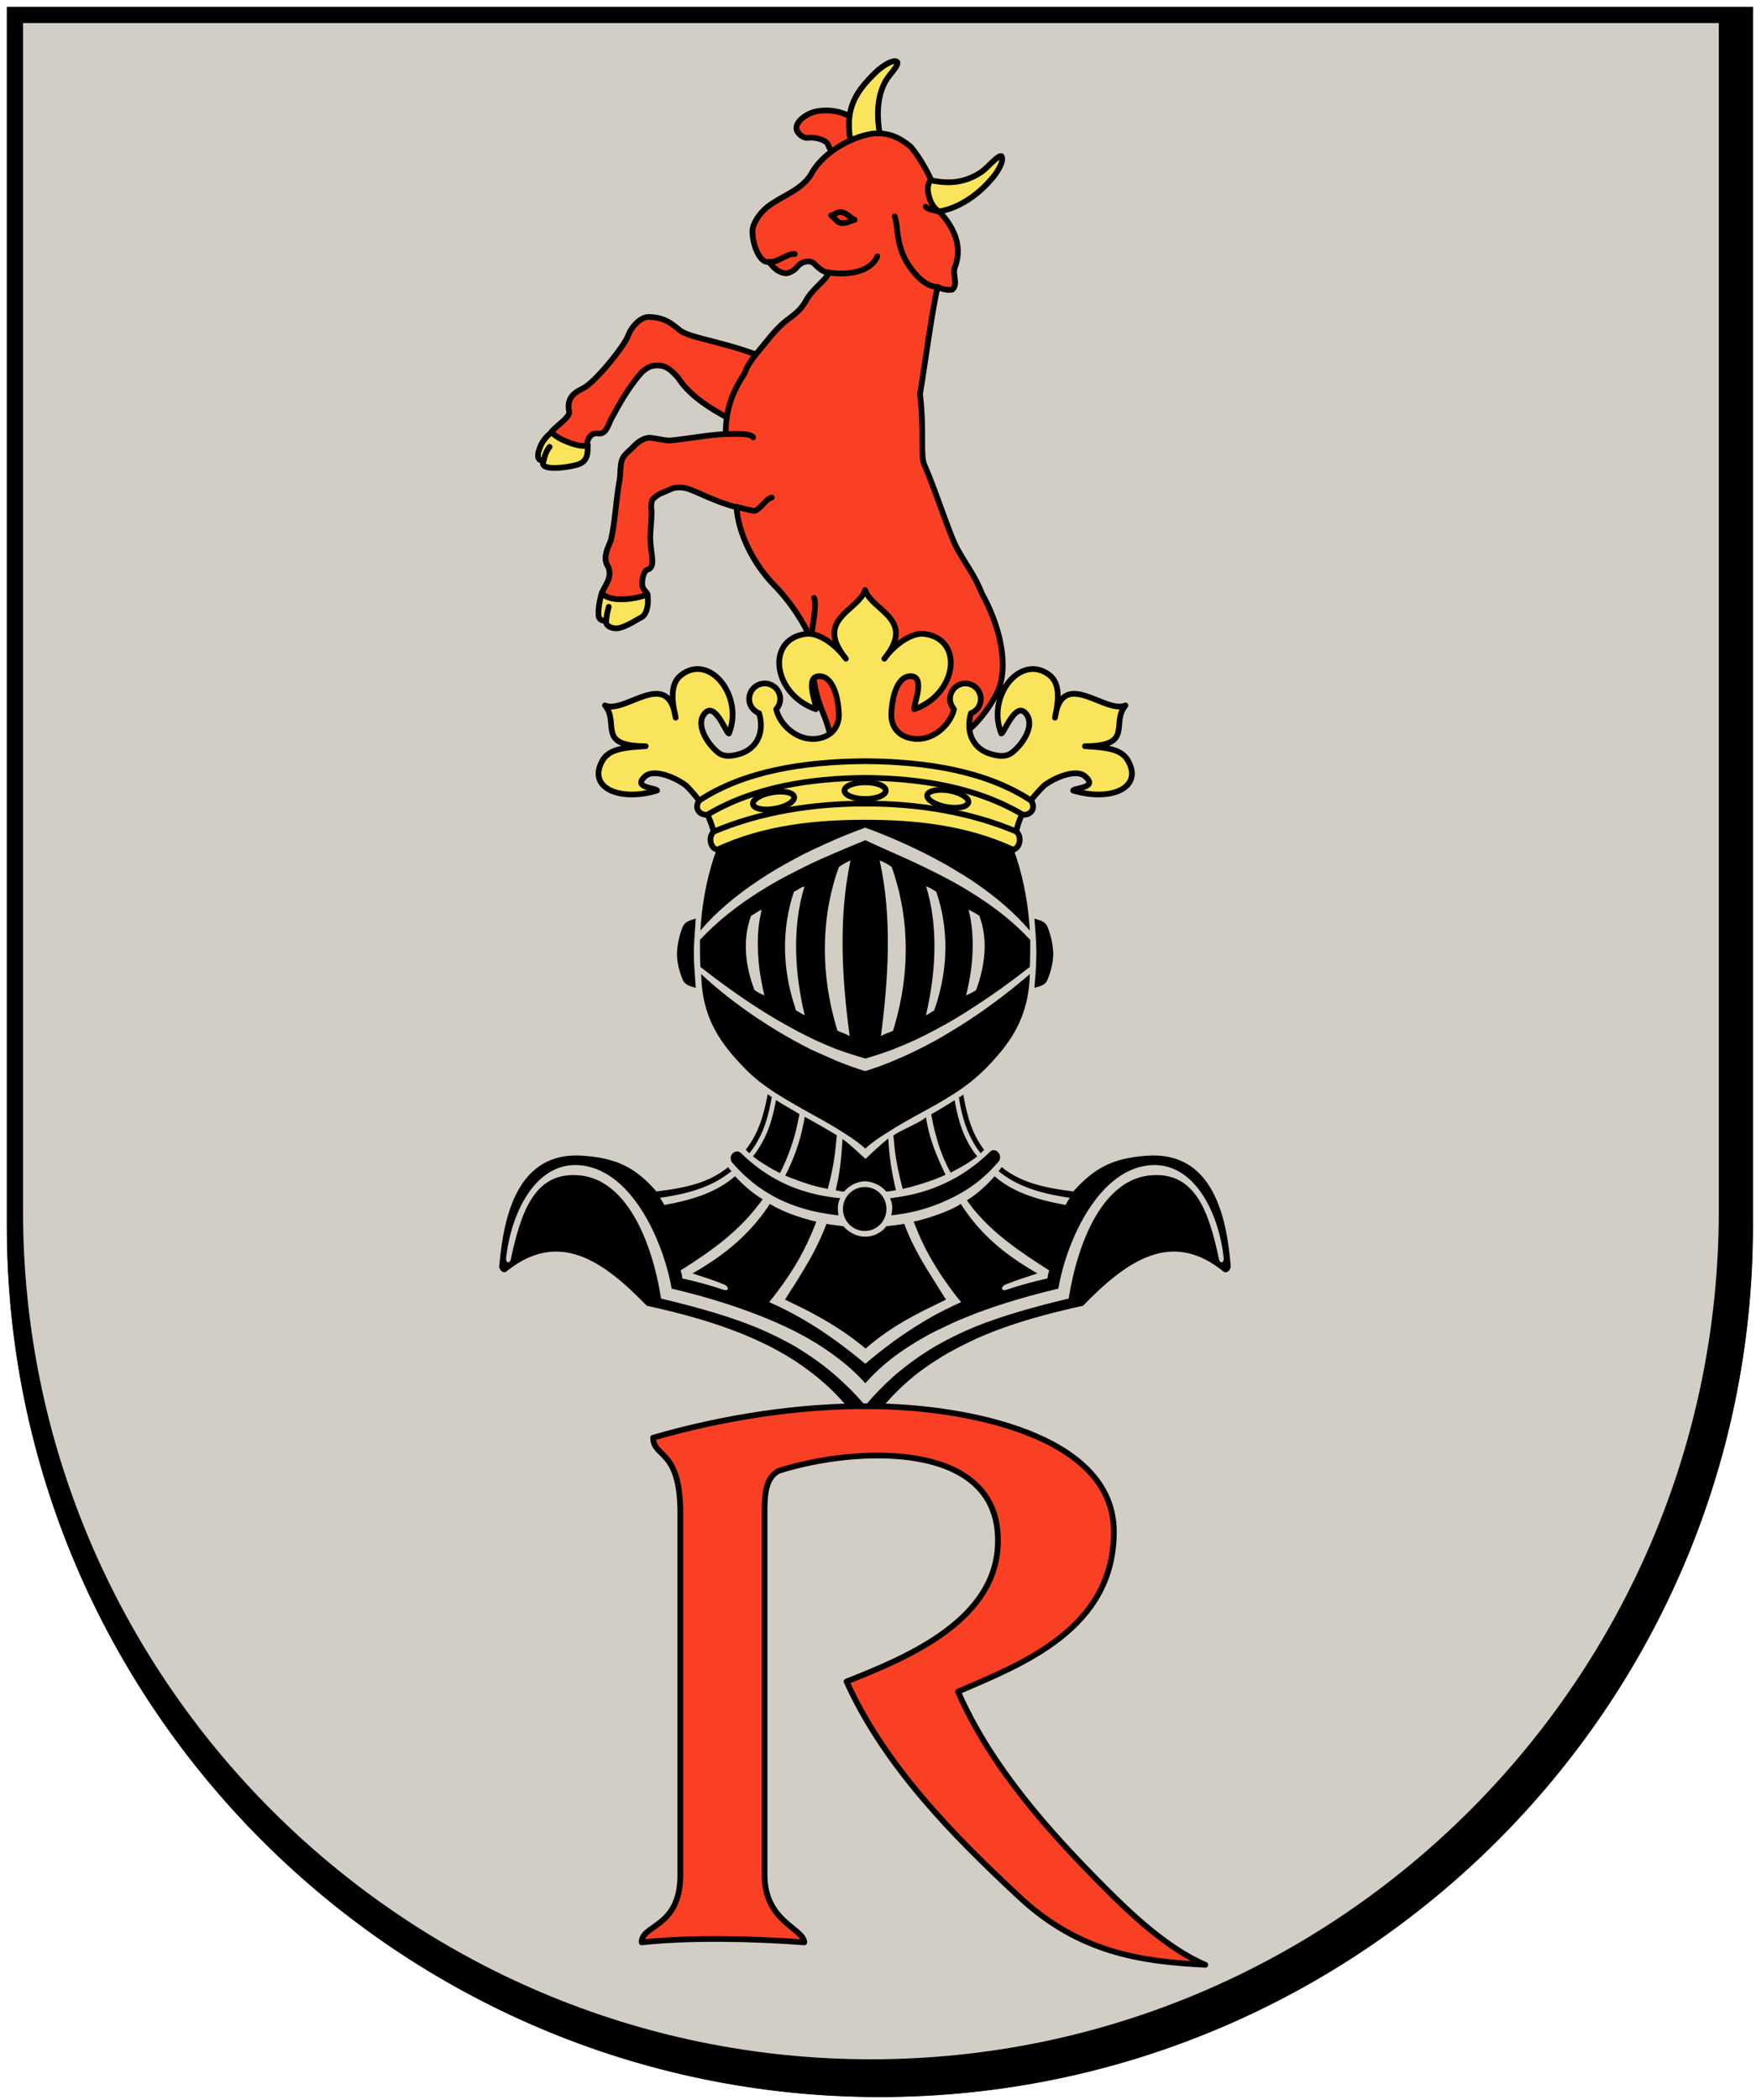 <?xml version="1.0" encoding="ISO-8859-1" standalone="yes"?>
<svg width="598.701" height="715.846">
  <defs> 
    <marker id="ArrowEnd" viewBox="0 0 10 10" refX="0" refY="5" 
     markerUnits="strokeWidth" 
     markerWidth="4" 
     markerHeight="3" 
     orient="auto"> 
        <path d="M 0 0 L 10 5 L 0 10 z" /> 
    </marker>
    <marker id="ArrowStart" viewBox="0 0 10 10" refX="10" refY="5" 
     markerUnits="strokeWidth" 
     markerWidth="4" 
     markerHeight="3" 
     orient="auto"> 
        <path d="M 10 0 L 0 5 L 10 10 z" /> 
    </marker> </defs>
<g>
</g>
<g>
<g>
<path style="stroke:#000000; stroke-width:0.216; fill-rule:evenodd; fill:#000000" d="M 2.417 2.417L 597.569 2.417L 597.569 417.929C 597.569 581.441 463.865 714.714 299.921 714.714C 136.049 714.714 2.417 581.441 2.417 417.929L 2.417 2.417z"/>
<path style="stroke:#000000; stroke-width:1.368; fill-rule:evenodd; fill:#d3cec5" d="M 7.169 7.169L 586.697 7.169L 586.697 412.817C 586.697 572.441 456.521 702.617 296.969 702.617C 137.345 702.617 7.169 572.441 7.169 412.817L 7.169 7.169z"/>
<path style="stroke:none; fill-rule:evenodd; fill:#000000" d="M 419.585 431.393L 419.585 431.753C 419.513 433.121 418.145 434.129 417.209 433.481C 399.425 418.865 384.017 429.882 369.257 445.073C 358.601 447.449 345.353 450.689 332.537 456.449L 332.537 452.201C 341.897 448.457 352.337 445.505 364.361 442.625C 367.529 422.753 376.385 401.441 392.945 400.577C 407.273 399.714 412.097 412.457 415.625 429.305C 415.985 430.745 417.353 430.529 417.209 428.801C 415.553 413.322 407.273 396.617 392.945 397.121C 374.945 397.841 363.713 422.537 360.833 439.241C 351.761 441.401 342.041 444.137 332.537 447.737L 332.537 417.137C 338.441 424.121 345.425 429.305 353.705 434.057C 349.529 435.425 346.721 436.289 342.761 437.873C 341.033 438.737 341.393 440.177 343.049 439.673C 346.721 438.378 352.985 436.649 357.089 435.785C 357.233 434.921 357.377 434.057 357.737 433.049C 347.225 426.353 339.089 420.665 332.537 412.889L 332.537 407.129C 335.129 405.185 337.217 403.098 339.089 400.938C 345.065 406.121 352.697 408.785 363.281 410.729L 364.721 408.281C 353.777 406.697 346.361 404.033 340.457 399.21C 340.817 398.849 341.177 398.201 341.537 397.841C 347.657 402.809 355.289 404.826 365.945 406.121C 373.217 397.985 379.481 394.817 390.713 393.953C 413.825 392.081 418.217 415.409 419.585 431.249C 419.585 431.322 419.585 431.393 419.585 431.393L 419.585 431.393zM 332.537 403.457C 335.417 401.297 338.153 398.705 340.673 395.681C 341.897 393.305 339.161 390.929 337.577 392.585C 335.921 394.169 334.265 395.609 332.537 396.977L 332.537 403.457L 332.537 403.457zM 332.537 394.673C 332.753 394.529 332.969 394.313 333.185 394.169C 332.969 393.882 332.753 393.593 332.537 393.378L 332.537 394.673L 332.537 394.673zM 332.537 390.569C 333.113 391.434 333.689 392.297 334.337 393.089C 334.769 392.729 335.129 392.225 335.561 392.009C 334.409 390.425 333.401 388.841 332.537 387.113L 332.537 390.569L 332.537 390.569zM 332.537 367.457L 332.537 346.289C 339.089 341.826 345.353 337.001 351.113 332.033C 350.753 347.154 344.273 355.721 336.281 364.001C 335.057 365.225 333.833 366.378 332.537 367.457L 332.537 367.457zM 332.537 342.905C 338.801 338.873 344.993 334.409 351.113 329.585C 351.257 326.633 351.257 323.322 351.257 320.369C 345.641 314.322 339.233 309.353 332.537 305.105L 332.537 311.297C 333.041 311.585 333.473 311.873 333.905 312.161C 337.001 320.369 335.777 329.369 332.825 337.434C 332.753 337.505 332.681 337.577 332.537 337.649L 332.537 342.905L 332.537 342.905zM 332.537 300.929L 332.537 269.249C 333.113 269.826 333.761 270.401 334.337 270.977C 345.353 281.849 350.249 301.505 351.113 317.201C 346.001 311.225 339.593 305.753 332.537 300.929L 332.537 300.929zM 353.345 324.905C 353.345 328.865 352.985 332.826 352.697 336.714C 354.065 336.281 356.297 335.993 357.089 334.049C 358.241 331.385 359.105 328.073 359.105 324.905C 358.961 321.809 358.241 318.497 357.089 315.833C 356.297 313.889 354.065 313.602 352.697 313.098C 352.985 317.057 353.345 321.017 353.345 324.905zM 332.537 269.249L 332.537 300.929C 330.233 299.345 327.785 297.833 325.337 296.393L 325.337 263.345C 327.857 265.146 330.233 267.161 332.537 269.249L 332.537 269.249zM 332.537 305.105C 330.161 303.593 327.785 302.154 325.337 300.785L 325.337 347.441C 327.785 346.001 330.161 344.49 332.537 342.905L 332.537 337.649C 331.529 338.297 330.377 338.873 329.369 339.305C 331.745 329.945 332.609 319.434 330.233 310.073C 331.025 310.434 331.817 310.865 332.537 311.297L 332.537 305.105L 332.537 305.105zM 332.537 346.289L 332.537 367.457C 330.305 369.401 327.857 371.129 325.337 372.785L 325.337 350.897C 327.785 349.457 330.161 347.873 332.537 346.289L 332.537 346.289zM 332.537 387.113L 332.537 390.569C 329.657 385.961 328.001 380.921 326.921 374.081C 327.281 373.938 328.145 373.361 328.433 373.073C 329.441 378.905 330.665 383.369 332.537 387.113L 332.537 387.113zM 332.537 393.378C 328.721 388.193 326.777 382.577 325.481 375.017C 325.409 375.089 325.409 375.089 325.337 375.089L 325.337 399.065C 327.929 397.697 329.729 396.689 332.537 394.673L 332.537 393.378L 332.537 393.378zM 332.537 396.977L 332.537 403.457C 330.233 405.185 327.857 406.625 325.337 407.921L 325.337 401.729C 327.857 400.361 330.233 398.705 332.537 396.977L 332.537 396.977zM 332.537 407.129C 331.673 407.849 330.665 408.497 329.657 409.145C 330.593 410.441 331.529 411.737 332.537 412.889L 332.537 407.129L 332.537 407.129zM 332.537 417.137L 332.537 447.737C 330.161 448.673 327.713 449.681 325.337 450.689L 325.337 444.929C 326.129 444.569 326.921 444.21 327.713 443.849C 326.849 442.841 326.057 441.833 325.337 440.897L 325.337 411.665C 326.201 411.233 326.921 410.801 327.569 410.369C 329.153 412.817 330.809 415.049 332.537 417.137L 332.537 417.137zM 332.537 452.201L 332.537 456.449C 330.161 457.602 327.713 458.753 325.337 460.049L 325.337 455.441C 327.713 454.289 330.089 453.21 332.537 452.201zM 325.337 263.345L 325.337 296.393C 323.249 295.098 321.089 293.945 319.001 292.793L 319.001 259.385C 321.233 260.537 323.321 261.906 325.337 263.345L 325.337 263.345zM 325.337 300.785L 325.337 347.441C 323.249 348.665 321.089 349.889 319.001 350.969L 319.001 342.977C 323.105 330.593 323.681 316.913 319.217 303.953C 319.145 303.882 319.073 303.882 319.001 303.809L 319.001 297.473C 321.089 298.553 323.249 299.633 325.337 300.785L 325.337 300.785zM 325.337 350.897C 323.249 352.193 321.089 353.49 319.001 354.641L 319.001 376.602C 321.161 375.378 323.249 374.081 325.337 372.785L 325.337 350.897L 325.337 350.897zM 325.337 375.089L 325.337 399.065C 324.977 399.281 324.545 399.497 324.113 399.714C 321.881 395.609 320.225 391.434 319.001 386.609L 319.001 378.977C 320.945 377.826 323.321 376.385 325.337 375.089L 325.337 375.089zM 325.337 401.729L 325.337 407.921C 324.761 408.21 324.113 408.497 323.537 408.785C 322.025 409.505 320.513 410.154 319.001 410.729L 319.001 404.681C 321.161 403.817 323.321 402.809 325.337 401.729L 325.337 401.729zM 325.337 411.665L 325.337 440.897C 322.961 437.729 320.801 434.705 319.001 431.681L 319.001 414.257C 321.305 413.465 323.537 412.602 325.337 411.665L 325.337 411.665zM 325.337 444.929L 325.337 450.689C 323.177 451.697 321.089 452.705 319.001 453.714L 319.001 448.098C 321.089 447.017 323.177 445.938 325.337 444.929L 325.337 444.929zM 325.337 455.441L 325.337 460.049C 323.177 461.201 321.089 462.425 319.001 463.793L 319.001 458.826C 321.017 457.673 323.177 456.521 325.337 455.441L 325.337 455.441zM 319.001 444.714C 320.153 444.137 321.305 443.561 322.529 442.985C 321.305 441.113 320.153 439.241 319.001 437.369L 319.001 444.714L 319.001 444.714zM 319.001 401.873C 320.297 401.369 321.449 400.865 322.385 400.434C 321.161 397.913 320.009 395.393 319.001 392.801L 319.001 401.873zM 319.001 259.385L 319.001 292.793C 314.393 290.345 309.713 288.113 305.033 286.098L 305.033 254.49C 310.145 255.497 314.753 257.154 319.001 259.385L 319.001 259.385zM 319.001 297.473C 314.321 295.098 309.641 292.938 305.033 290.921L 305.033 298.553C 310.073 314.537 310.073 332.249 305.033 349.457L 305.033 357.449C 309.713 355.649 314.393 353.49 319.001 350.969L 319.001 342.977C 318.785 343.481 318.641 343.985 318.497 344.417C 317.633 344.921 316.625 345.641 315.689 346.073C 319.001 331.961 320.081 316.193 315.761 302.154C 316.913 302.441 317.921 303.233 319.001 303.809L 319.001 297.473L 319.001 297.473zM 319.001 354.641L 319.001 376.602C 314.321 379.193 309.569 381.714 305.033 384.449L 305.033 361.409C 309.713 359.465 314.321 357.233 319.001 354.641L 319.001 354.641zM 319.001 378.977C 318.425 379.266 317.921 379.553 317.489 379.841C 317.921 382.289 318.425 384.521 319.001 386.609L 319.001 378.977L 319.001 378.977zM 319.001 392.801C 317.561 389.201 316.409 385.313 315.689 380.777C 314.609 382.217 307.481 385.098 305.033 386.753L 305.033 391.577C 305.609 396.401 306.545 400.577 307.769 405.257C 311.153 404.537 315.545 403.169 319.001 401.873L 319.001 392.801L 319.001 392.801zM 319.001 404.681L 319.001 410.729C 314.537 412.385 310.001 413.537 305.033 414.113L 305.033 408.21C 310.001 407.561 314.609 406.409 319.001 404.681L 319.001 404.681zM 319.001 414.257L 319.001 431.681C 315.977 426.857 313.673 422.033 311.513 416.417C 313.817 415.913 316.409 415.193 319.001 414.257L 319.001 414.257zM 319.001 437.369C 314.969 431.033 311.153 424.841 308.273 417.137C 307.769 417.281 306.401 417.497 305.033 417.641L 305.033 452.273C 309.497 449.465 314.177 447.017 319.001 444.714L 319.001 437.369L 319.001 437.369zM 319.001 448.098L 319.001 453.714C 314.033 456.233 309.353 459.113 305.033 462.281L 305.033 456.953C 309.569 453.714 314.177 450.761 319.001 448.098L 319.001 448.098zM 319.001 458.826C 314.105 461.705 309.497 465.017 305.033 468.833L 305.033 475.098C 309.281 470.705 313.961 466.961 319.001 463.793L 319.001 458.826L 319.001 458.826zM 305.033 405.761L 305.033 403.889C 305.177 404.465 305.321 405.113 305.465 405.689C 305.321 405.761 305.177 405.761 305.033 405.761zM 305.033 254.49L 305.033 286.098C 304.817 286.025 304.601 285.953 304.385 285.809L 304.385 254.417C 304.601 254.417 304.817 254.49 305.033 254.49L 305.033 254.49zM 305.033 290.921L 305.033 298.553C 304.817 297.905 304.601 297.257 304.385 296.537L 304.385 290.633C 304.601 290.705 304.817 290.777 305.033 290.921L 305.033 290.921zM 305.033 349.457L 305.033 357.449C 304.817 357.593 304.601 357.665 304.385 357.737L 304.385 351.401C 304.385 351.329 304.457 351.329 304.457 351.329C 304.673 350.681 304.889 350.105 305.033 349.457L 305.033 349.457zM 305.033 361.409L 305.033 384.449C 304.889 384.593 304.745 384.665 304.601 384.737C 304.529 384.809 304.457 384.809 304.385 384.882L 304.385 361.697C 304.601 361.553 304.817 361.481 305.033 361.409L 305.033 361.409zM 305.033 386.753L 305.033 391.577C 304.889 390.137 304.745 388.625 304.601 387.042C 304.745 386.969 304.889 386.826 305.033 386.753L 305.033 386.753zM 305.033 403.889L 305.033 405.761C 304.817 405.833 304.601 405.833 304.385 405.905L 304.385 400.721C 304.601 401.801 304.817 402.809 305.033 403.889L 305.033 403.889zM 305.033 408.21L 305.033 414.113C 304.817 414.113 304.601 414.185 304.385 414.185L 304.385 408.353C 304.601 408.281 304.817 408.281 305.033 408.21L 305.033 408.21zM 305.033 417.641L 305.033 452.273C 304.817 452.417 304.601 452.561 304.385 452.705L 304.385 417.714C 304.601 417.714 304.817 417.641 305.033 417.641L 305.033 417.641zM 305.033 456.953L 305.033 462.281C 304.817 462.425 304.601 462.641 304.385 462.785L 304.385 457.457C 304.601 457.241 304.817 457.098 305.033 456.953L 305.033 456.953zM 305.033 468.833L 305.033 475.098C 304.817 475.313 304.601 475.529 304.385 475.745L 304.385 469.409C 304.601 469.266 304.817 469.049 305.033 468.833zM 304.385 254.417L 304.385 285.809C 301.217 284.513 298.121 283.217 295.025 282.137C 294.953 282.137 294.881 282.137 294.881 282.137L 294.881 253.553C 294.881 253.553 294.953 253.553 295.025 253.553C 298.337 253.553 301.433 253.841 304.385 254.417L 304.385 254.417zM 304.385 290.633L 304.385 296.537C 304.241 296.177 304.097 295.817 304.025 295.529C 302.657 294.521 301.289 293.801 299.921 293.297C 304.241 312.809 302.873 333.617 300.353 353.129C 301.649 352.409 303.089 351.977 304.385 351.401L 304.385 357.737C 301.217 358.889 298.193 359.897 295.025 360.833C 294.953 360.833 294.881 360.761 294.881 360.761L 294.881 286.457C 294.881 286.457 294.953 286.457 295.025 286.385C 298.049 287.826 301.145 289.193 304.385 290.633L 304.385 290.633zM 304.385 361.697L 304.385 384.882C 300.929 387.042 298.121 388.697 295.025 391.505C 294.953 391.434 294.881 391.434 294.881 391.361L 294.881 365.081C 294.881 365.081 294.953 365.081 295.025 365.081C 298.121 364.145 301.217 362.993 304.385 361.697L 304.385 361.697zM 304.385 400.721C 303.593 396.617 303.089 392.729 302.873 388.049C 300.065 390.353 297.833 392.369 295.097 395.033C 295.025 394.961 294.953 394.889 294.881 394.817L 294.881 402.665C 294.953 402.665 295.025 402.665 295.097 402.665C 298.337 402.809 301.145 404.753 302.153 406.193C 303.017 406.121 303.737 405.977 304.385 405.905L 304.385 400.721L 304.385 400.721zM 304.385 408.353L 304.385 414.185C 304.169 414.185 304.025 414.257 303.881 414.257C 304.385 412.098 304.385 410.441 303.449 408.425C 303.809 408.425 304.097 408.353 304.385 408.353L 304.385 408.353zM 304.385 417.714L 304.385 452.705C 301.145 454.793 298.049 457.098 295.097 459.689C 295.025 459.617 294.953 459.546 294.881 459.473L 294.881 421.529C 294.953 421.529 295.025 421.529 295.097 421.529C 298.553 421.529 301.289 419.369 302.153 418.001C 302.657 417.929 303.449 417.857 304.385 417.714L 304.385 417.714zM 304.385 457.457C 301.217 459.761 298.121 462.21 295.025 464.873C 294.953 464.801 294.881 464.801 294.881 464.729L 294.881 471.353C 294.881 471.353 294.953 471.425 295.025 471.497C 297.833 468.329 300.929 465.449 304.385 462.785L 304.385 457.457L 304.385 457.457zM 304.385 469.409L 304.385 475.745C 300.857 479.49 297.689 483.665 295.025 488.417C 294.953 488.345 294.881 488.273 294.881 488.201L 294.881 478.913C 294.881 478.985 294.953 479.057 295.025 479.057C 298.049 475.529 301.145 472.289 304.385 469.409L 304.385 469.409zM 294.881 419.585L 294.881 404.609C 294.881 404.609 294.881 404.609 294.881 404.609C 298.985 404.609 302.225 407.993 302.225 412.098C 302.225 416.201 298.985 419.585 294.881 419.585C 294.881 419.585 294.881 419.585 294.881 419.585zM 294.881 253.553L 294.881 282.137C 291.641 283.361 288.401 284.585 285.089 286.025L 285.089 254.417C 288.185 253.914 291.425 253.553 294.881 253.553L 294.881 253.553zM 294.881 286.457L 294.881 360.761C 291.569 359.826 288.329 358.745 285.089 357.593L 285.089 349.889C 285.233 350.393 285.377 350.826 285.521 351.329C 286.889 351.905 288.257 352.409 289.697 353.129C 287.033 333.617 285.809 312.809 289.985 293.297C 288.761 293.801 287.393 294.521 286.025 295.529C 285.737 296.393 285.377 297.257 285.089 298.193L 285.089 290.561C 288.401 289.121 291.713 287.753 294.881 286.457L 294.881 286.457zM 294.881 365.081L 294.881 391.361C 291.713 388.625 288.905 386.897 285.449 384.737C 285.305 384.665 285.233 384.593 285.089 384.521L 285.089 361.553C 288.401 362.921 291.641 364.073 294.881 365.081L 294.881 365.081zM 294.881 394.817C 292.289 392.441 289.985 390.281 287.249 388.193C 286.889 394.313 286.457 399.281 285.089 404.969L 285.089 405.761C 285.809 405.905 286.817 406.121 287.753 406.193C 288.977 404.681 291.569 402.737 294.881 402.665L 294.881 394.817L 294.881 394.817zM 294.881 404.609L 294.881 419.585C 290.705 419.585 287.393 416.201 287.393 412.098C 287.393 407.993 290.705 404.609 294.881 404.609L 294.881 404.609zM 294.881 421.529C 291.281 421.529 288.473 419.154 287.609 418.001C 287.249 417.929 286.241 417.785 285.089 417.641L 285.089 452.345C 288.473 454.505 291.713 456.809 294.881 459.473L 294.881 421.529L 294.881 421.529zM 294.881 464.729L 294.881 471.353C 292.001 468.113 288.689 465.161 285.089 462.497L 285.089 457.098C 288.401 459.473 291.641 462.065 294.881 464.729L 294.881 464.729zM 294.881 478.913C 291.713 475.241 288.473 472.001 285.089 469.049L 285.089 475.313C 288.761 479.129 292.073 483.378 294.881 488.201L 294.881 478.913L 294.881 478.913zM 285.089 414.185L 285.089 408.281C 285.521 408.353 285.953 408.353 286.457 408.425C 285.521 410.225 285.521 412.241 285.881 414.257C 285.593 414.257 285.377 414.185 285.089 414.185L 285.089 414.185zM 285.089 389.201C 285.161 388.481 285.233 387.689 285.305 386.969C 285.233 386.897 285.161 386.897 285.089 386.826L 285.089 389.201zM 285.089 254.417L 285.089 286.025C 282.281 287.249 279.401 288.546 276.521 289.913L 276.521 256.865C 279.257 255.857 282.065 254.993 285.089 254.417L 285.089 254.417zM 285.089 290.561L 285.089 298.193C 279.905 314.393 279.977 332.393 285.089 349.889L 285.089 357.593C 282.209 356.441 279.401 355.217 276.521 353.849L 276.521 294.378C 279.401 293.009 282.281 291.785 285.089 290.561L 285.089 290.561zM 285.089 361.553L 285.089 384.521C 282.353 382.865 279.401 381.21 276.521 379.625L 276.521 357.737C 279.401 359.033 282.281 360.329 285.089 361.553L 285.089 361.553zM 285.089 386.826C 283.721 385.961 279.617 383.585 276.521 381.857L 276.521 403.889C 278.465 404.465 280.409 404.897 282.209 405.257C 283.649 400.001 284.585 395.033 285.089 389.201L 285.089 386.826L 285.089 386.826zM 285.089 404.969L 285.089 405.761C 285.017 405.761 285.017 405.761 284.945 405.689C 285.017 405.473 285.089 405.185 285.089 404.969L 285.089 404.969zM 285.089 408.281L 285.089 414.185C 282.209 413.826 279.329 413.322 276.521 412.673L 276.521 406.697C 279.257 407.417 282.137 407.921 285.089 408.281L 285.089 408.281zM 285.089 417.641L 285.089 452.345C 282.353 450.617 279.473 448.961 276.521 447.378L 276.521 428.513C 278.465 424.985 280.265 421.241 281.777 417.137C 282.497 417.353 283.865 417.497 285.089 417.641L 285.089 417.641zM 285.089 457.098C 282.281 455.081 279.473 453.137 276.521 451.337L 276.521 456.809C 279.545 458.537 282.425 460.481 285.089 462.497L 285.089 457.098L 285.089 457.098zM 285.089 469.049L 285.089 475.313C 282.425 472.577 279.545 470.057 276.521 467.753L 276.521 462.425C 279.473 464.441 282.353 466.602 285.089 469.049L 285.089 469.049zM 276.521 420.809C 277.169 419.369 277.745 417.929 278.321 416.417C 277.745 416.273 277.169 416.129 276.521 415.985L 276.521 420.809zM 276.521 256.865L 276.521 289.913C 274.649 290.777 272.849 291.714 271.049 292.721L 271.049 259.313C 272.777 258.378 274.649 257.586 276.521 256.865L 276.521 256.865zM 276.521 294.378L 276.521 353.849C 274.721 352.913 272.849 352.049 271.049 351.042L 271.049 343.266C 271.121 343.625 271.265 344.057 271.409 344.417C 272.417 344.921 273.425 345.641 274.361 346.073C 270.977 331.961 269.969 316.193 274.289 302.154C 272.993 302.441 272.129 303.233 271.049 303.809L 271.049 297.113C 272.849 296.177 274.721 295.241 276.521 294.378L 276.521 294.378zM 276.521 357.737L 276.521 379.625C 274.721 378.617 272.849 377.609 271.049 376.529L 271.049 354.857C 272.849 355.865 274.721 356.801 276.521 357.737L 276.521 357.737zM 276.521 381.857L 276.521 403.889C 274.649 403.313 272.705 402.665 271.049 402.017L 271.049 393.233C 272.489 389.417 273.569 385.385 274.361 380.705C 275.009 380.993 275.729 381.425 276.521 381.857L 276.521 381.857zM 276.521 406.697L 276.521 412.673C 274.649 412.169 272.849 411.665 271.049 411.017L 271.049 404.969C 272.777 405.617 274.649 406.193 276.521 406.697L 276.521 406.697zM 276.521 415.985L 276.521 420.809C 274.937 424.553 273.137 428.009 271.049 431.465L 271.049 414.329C 272.993 414.977 274.865 415.553 276.521 415.985L 276.521 415.985zM 276.521 428.513C 274.793 431.609 272.921 434.633 271.049 437.658L 271.049 444.641C 272.921 445.505 274.721 446.441 276.521 447.378L 276.521 428.513L 276.521 428.513zM 276.521 451.337L 276.521 456.809C 274.721 455.729 272.921 454.793 271.049 453.785L 271.049 448.169C 272.921 449.177 274.721 450.257 276.521 451.337L 276.521 451.337zM 276.521 462.425L 276.521 467.753C 274.721 466.385 272.921 465.089 271.049 463.865L 271.049 458.897C 272.921 460.049 274.721 461.201 276.521 462.425L 276.521 462.425zM 271.049 386.609C 271.625 384.449 272.129 382.145 272.561 379.697C 272.201 379.553 271.697 379.266 271.049 378.833L 271.049 386.609zM 258.665 384.233C 259.961 381.065 260.897 377.465 261.761 372.929C 261.977 373.217 262.697 373.721 263.129 373.938C 262.121 379.625 260.897 384.233 258.665 388.266L 258.665 384.233L 258.665 384.233zM 271.049 259.313L 271.049 292.721C 266.801 294.953 262.625 297.401 258.665 300.065L 258.665 268.098C 262.481 264.641 266.513 261.69 271.049 259.313L 271.049 259.313zM 271.049 297.113C 266.873 299.201 262.697 301.505 258.665 304.098L 258.665 310.577C 259.025 310.434 259.313 310.217 259.673 310.073C 259.241 312.017 258.881 313.961 258.665 315.905L 258.665 327.929C 259.025 331.817 259.745 335.633 260.609 339.305C 259.961 339.017 259.313 338.729 258.665 338.369L 258.665 343.77C 262.769 346.434 266.873 348.809 271.049 351.042L 271.049 343.266C 266.873 330.809 266.297 317.057 270.689 303.953C 270.833 303.882 270.905 303.882 271.049 303.809L 271.049 297.113L 271.049 297.113zM 271.049 354.857C 266.801 352.553 262.697 350.033 258.665 347.369L 258.665 368.465C 262.481 371.49 266.729 374.081 271.049 376.529L 271.049 354.857L 271.049 354.857zM 271.049 378.833C 268.745 377.537 265.073 375.378 264.569 374.945C 263.417 381.569 261.689 386.753 258.665 391.434L 258.665 395.609C 260.969 397.121 263.345 398.633 265.937 399.857C 268.025 395.753 269.681 391.505 271.049 386.609L 271.049 378.833L 271.049 378.833zM 271.049 393.233L 271.049 402.017C 269.825 401.585 268.745 401.154 267.737 400.721C 269.033 398.201 270.113 395.753 271.049 393.233L 271.049 393.233zM 271.049 404.969L 271.049 411.017C 266.657 409.505 262.553 407.345 258.665 404.609L 258.665 398.201C 262.481 401.009 266.585 403.241 271.049 404.969L 271.049 404.969zM 271.049 414.329C 268.025 413.249 264.929 411.882 262.481 410.369C 261.257 412.241 260.033 413.969 258.665 415.625L 258.665 448.313C 262.913 449.969 267.017 451.77 271.049 453.785L 271.049 448.169C 268.169 446.585 265.217 445.145 262.265 443.849C 265.721 439.529 268.601 435.497 271.049 431.465L 271.049 414.329L 271.049 414.329zM 271.049 437.658L 271.049 444.641C 269.897 444.065 268.745 443.561 267.665 442.985C 268.745 441.185 269.897 439.385 271.049 437.658L 271.049 437.658zM 271.049 458.897L 271.049 463.865C 267.017 461.273 262.913 459.042 258.665 457.098L 258.665 452.777C 262.985 454.649 267.089 456.665 271.049 458.897L 271.049 458.897zM 258.665 410.585C 259.169 410.009 259.601 409.434 260.033 408.785C 259.529 408.497 259.097 408.21 258.665 407.921L 258.665 410.585zM 255.497 393.089C 255.137 392.729 254.633 392.369 254.273 391.865C 256.073 389.561 257.513 387.113 258.665 384.233L 258.665 388.266C 257.801 389.993 256.721 391.577 255.497 393.089L 255.497 393.089zM 258.665 268.098L 258.665 300.065C 251.105 305.105 244.193 310.793 238.793 317.201C 239.657 301.505 244.553 281.849 255.641 270.977C 256.649 269.969 257.657 269.033 258.665 268.098L 258.665 268.098zM 258.665 304.098C 251.465 308.633 244.625 313.961 238.649 320.369C 238.649 323.322 238.649 326.633 238.793 329.585C 245.345 334.697 251.969 339.521 258.665 343.77L 258.665 338.369C 258.161 338.081 257.657 337.793 257.225 337.434C 254.129 329.369 253.049 320.369 256.073 312.161C 257.009 311.658 257.873 311.081 258.665 310.577L 258.665 304.098L 258.665 304.098zM 258.665 315.905C 258.233 319.865 258.305 323.897 258.665 327.929L 258.665 315.905L 258.665 315.905zM 258.665 347.369L 258.665 368.465C 256.937 367.098 255.281 365.585 253.769 364.001C 245.777 355.721 239.297 347.154 239.081 332.033C 244.841 337.434 251.537 342.617 258.665 347.369L 258.665 347.369zM 258.665 391.434C 258.089 392.369 257.441 393.305 256.721 394.169C 257.369 394.673 258.017 395.105 258.665 395.609L 258.665 391.434L 258.665 391.434zM 258.665 398.201C 256.577 396.617 254.489 394.889 252.545 392.945C 250.889 391.505 248.153 393.665 249.449 396.042C 252.329 399.425 255.425 402.233 258.665 404.609L 258.665 398.201L 258.665 398.201zM 258.665 407.921C 255.569 405.833 253.265 403.745 250.601 400.938C 244.553 406.121 237.209 408.785 226.553 410.729L 225.041 408.281C 236.129 406.697 243.329 404.105 249.377 399.21C 249.017 398.849 248.513 398.201 248.225 397.841C 242.105 402.882 234.617 404.826 223.817 406.121C 216.689 397.985 210.353 394.817 199.049 393.953C 176.009 392.081 171.689 415.409 170.249 431.249C 170.177 431.249 170.177 431.322 170.177 431.322L 170.177 431.753C 170.321 433.121 171.761 434.129 172.553 433.481C 190.481 418.865 205.817 429.882 220.505 445.073C 231.593 447.521 245.417 450.977 258.665 457.098L 258.665 452.777C 248.945 448.745 238.001 445.649 225.401 442.625C 222.233 422.753 213.377 401.441 196.817 400.577C 182.489 399.714 177.737 412.457 174.137 429.305C 173.777 430.745 172.409 430.529 172.553 428.801C 174.281 413.322 182.489 396.617 196.817 397.121C 214.889 397.841 226.049 422.537 229.001 439.241C 238.505 441.473 248.729 444.425 258.665 448.313L 258.665 415.625C 252.401 423.401 244.913 429.017 236.129 434.057C 240.305 435.425 243.113 436.289 247.001 437.873C 248.729 438.737 248.369 440.177 246.785 439.673C 243.113 438.378 236.849 436.649 232.673 435.785C 232.529 434.921 232.457 434.057 232.025 433.049C 243.473 425.849 251.825 419.585 258.665 410.585L 258.665 407.921L 258.665 407.921zM 236.561 324.905C 236.561 328.865 236.993 332.826 237.209 336.714C 235.841 336.281 233.681 335.993 232.817 334.049C 231.665 331.385 230.801 328.073 230.801 324.905C 230.945 321.809 231.665 318.497 232.817 315.833C 233.681 313.889 235.841 313.602 237.209 313.098C 236.993 317.057 236.561 321.017 236.561 324.905z"/>
<path style="stroke:#000000; stroke-width:1.944; stroke-linejoin:round; stroke-linecap:round; fill-rule:evenodd; fill:#f94024" d="M 222.665 490.073C 246.353 483.161 273.137 478.985 297.329 479.345C 328.217 479.49 379.769 488.777 379.769 522.114C 379.769 555.305 348.449 567.185 326.633 576.617C 337.721 602.105 357.737 624.569 377.609 644.37C 384.377 651.137 397.841 664.241 410.945 669.714C 388.337 668.633 367.961 665.321 348.089 647.105C 324.977 625.649 301.649 601.961 288.617 573.161C 309.857 564.81 340.241 551.993 340.241 525.209C 340.457 490.649 291.497 493.025 265.433 501.378C 261.113 503.753 260.681 509.009 260.681 515.562L 260.681 639.833C 261.113 655.169 274.001 657.329 274.217 662.081C 257.081 660.786 235.553 660.281 218.777 662.081C 218.633 656.034 231.593 657.185 231.953 639.833L 231.953 515.057C 231.737 493.745 222.809 496.985 222.665 490.073z"/>
<path style="stroke:#000000; stroke-width:1.944; stroke-linejoin:round; stroke-linecap:round; fill-rule:evenodd; fill:#f94024" d="M 286.673 55.05C 285.017 53.538 283.217 51.737 282.425 49.578C 281.921 47.706 278.105 46.626 275.369 46.986C 273.929 47.202 271.553 45.401 271.553 43.745C 271.337 41.154 275.513 38.417 278.609 37.913C 285.953 36.617 294.305 39.929 297.977 49.218L 286.673 55.05z"/>
<path style="stroke:#000000; stroke-width:1.944; stroke-linejoin:round; stroke-linecap:round; fill-rule:evenodd; fill:#f9e45b" d="M 290.489 50.73C 287.753 38.489 290.489 32.514 298.337 24.881C 300.281 22.866 304.817 19.77 305.969 21.209C 306.329 22.506 303.377 25.241 302.081 27.401C 297.977 34.313 299.273 43.818 300.857 49.65L 290.489 50.73z"/>
<path style="stroke:#000000; stroke-width:1.944; stroke-linejoin:round; stroke-linecap:round; fill-rule:evenodd; fill:#f94024" d="M 200.273 152.177C 200.417 151.602 200.057 151.026 200.417 150.161C 200.993 148.505 202.073 147.425 204.305 147.785C 207.041 147.93 207.545 143.753 209.201 141.378C 211.937 136.121 215.177 131.009 218.849 126.833C 220.505 125.537 221.585 124.457 224.465 124.602C 227.777 124.602 229.793 127.337 231.089 128.633C 235.985 136.266 244.913 140.657 252.185 144.69C 256.217 137.561 260.177 130.649 264.209 123.521C 250.025 116.826 235.409 115.529 231.809 112.578C 228.857 110.201 226.697 108.258 221.369 108.042C 218.273 107.897 215.033 111.714 214.097 114.594C 212.297 118.769 202.433 130.794 198.617 132.449C 195.161 134.105 193.145 136.121 194.081 140.513C 194.081 142.457 189.185 145.553 188.033 147.209C 188.393 150.665 198.113 154.121 200.273 152.177z"/>
<path style="stroke:#000000; stroke-width:1.944; stroke-linejoin:round; stroke-linecap:round; fill-rule:evenodd; fill:#f94024" d="M 205.169 202.433C 205.529 200.273 208.985 197.321 207.401 193.289C 205.385 190.409 207.041 187.097 208.265 184.217C 209.705 178.169 209.921 171.113 211.217 163.769C 211.577 162.329 211.361 158.513 212.081 156.714C 212.801 154.841 214.313 153.977 215.537 152.682C 217.193 150.881 219.209 149.225 221.585 149.225C 224.105 149.441 226.337 150.161 228.353 150.161C 234.545 149.586 240.881 148.289 247.433 147.93C 247.433 140.657 248.945 134.682 253.841 127.337C 255.137 123.378 258.233 120.281 260.969 116.826C 263.489 113.729 265.865 110.777 269.465 108.258C 271.697 106.602 273.497 104.945 274.937 102.209C 277.529 97.817 282.641 94.722 282.281 92.921C 280.409 92.561 279.185 91.481 277.529 89.826C 276.449 88.746 273.713 88.746 271.841 90.906C 270.977 92.201 268.745 93.281 267.881 93.138C 265.505 92.921 263.849 91.481 262.193 89.249C 258.593 90.041 255.857 81.257 256.721 77.442C 257.873 73.769 260.969 70.674 263.705 69.09C 267.881 66.353 273.353 64.338 276.449 59.586C 279.689 53.033 288.977 46.842 297.545 45.545C 303.161 45.041 306.761 46.986 310.433 49.938C 315.689 56.13 320.657 66.858 320.801 72.689C 326.273 78.882 327.929 85.073 325.553 91.121C 324.617 93.498 326.849 96.954 324.617 98.754C 322.817 98.969 321.377 98.609 319.721 97.817C 317.921 104.802 315.689 122.081 313.673 134.321C 315.185 146.706 313.673 155.273 315.185 158.513C 319.505 168.378 324.257 184.001 326.849 187.889C 329.585 192.785 332.465 196.385 334.841 202.433C 340.673 213.018 343.409 224.826 341.033 233.393C 339.737 237.93 334.265 245.777 329.729 249.233C 321.521 255.425 321.161 263.49 321.737 272.921C 309.497 272.561 297.401 272.417 285.161 272.201C 283.505 261.113 285.377 254.706 280.769 243.401C 278.969 239.081 276.593 233.034 276.593 218.273C 274.577 213.018 269.681 205.169 263.489 198.977C 256.937 192.065 251.825 182.201 251.105 172.914C 244.193 171.113 238.505 168.018 235.265 166.865C 233.249 166.001 230.657 166.001 229.217 166.505C 227.993 167.081 227.417 167.297 225.761 168.018C 224.321 168.521 223.601 169.242 222.665 170.034C 221.945 170.753 221.945 173.13 222.161 173.993C 222.161 176.37 221.945 179.105 221.729 181.841C 221.369 188.034 224.105 193.289 220.649 194.225C 219.569 194.586 218.633 197.537 219.065 199.914C 219.425 201.354 220.865 201.857 220.865 203.154C 217.913 204.953 206.465 205.889 205.169 202.433z"/>
<path style="stroke:#000000; stroke-width:1.944; stroke-linejoin:round; stroke-linecap:round; fill-rule:evenodd; fill:#f9e45b" d="M 317.417 61.458C 323.609 62.754 329.081 62.394 334.769 58.505C 336.929 56.922 340.385 52.673 341.465 53.249C 342.545 54.906 339.665 59.441 337.649 61.458C 333.113 66.713 326.705 70.962 320.369 72.041C 317.273 71.106 314.897 63.474 317.417 61.458z"/>
<path style="stroke:#000000; stroke-width:1.944; stroke-linejoin:round; stroke-linecap:round; fill:none" d="M 319.577 97.817C 315.401 97.674 311.225 93.281 308.489 88.169C 305.393 81.834 306.257 77.082 305.033 73.769"/>
<path style="stroke:#000000; stroke-width:1.944; stroke-linejoin:round; stroke-linecap:round; fill:none" d="M 320.657 72.474C 319.217 71.537 316.697 71.754 315.617 70.457"/>
<path style="stroke:#000000; stroke-width:1.944; stroke-linejoin:round; stroke-linecap:round; fill:none" d="M 282.353 92.85C 288.905 93.93 296.753 92.85 299.129 87.377"/>
<path style="stroke:#000000; stroke-width:1.944; stroke-linejoin:round; stroke-linecap:round; fill-rule:evenodd; fill:#ff3516" d="M 283.361 73.409C 284.441 73.409 285.521 71.969 286.961 72.329C 288.617 72.546 290.057 74.346 291.353 74.921C 289.913 75.281 288.257 76.362 286.601 76.001C 285.161 75.641 284.801 74.346 283.361 73.409z"/>
<path style="stroke:#000000; stroke-width:1.944; stroke-linejoin:round; stroke-linecap:round; fill:none" d="M 247.505 148.001C 250.817 147.857 255.929 147.641 256.793 149.081"/>
<path style="stroke:#000000; stroke-width:1.944; stroke-linejoin:round; stroke-linecap:round; fill:none" d="M 250.961 172.698C 252.041 173.057 253.121 173.201 254.201 173.561C 255.713 173.777 256.937 174.354 257.657 173.993C 259.889 172.841 261.185 169.961 263.129 169.602"/>
<path style="stroke:#000000; stroke-width:1.944; stroke-linejoin:round; stroke-linecap:round; fill:none" d="M 276.449 218.201C 276.953 213.521 278.609 205.818 277.529 203.802"/>
<path style="stroke:#000000; stroke-width:1.944; stroke-linejoin:round; stroke-linecap:round; fill-rule:evenodd; fill:#f9e45b" d="M 200.417 151.745C 200.273 154.121 200.777 157.433 196.457 158.513C 193.001 159.449 183.713 160.673 185.297 157.217C 184.577 157.073 183.857 156.857 183.497 155.993C 183.353 155.057 183.497 153.977 183.857 153.258C 184.433 151.026 186.233 148.649 188.249 147.209C 188.393 148.865 197.537 153.042 200.417 151.745z"/>
<path style="stroke:#000000; stroke-width:1.944; stroke-linejoin:round; stroke-linecap:round; fill-rule:evenodd; fill:#f9e45b" d="M 220.721 202.578C 221.225 205.313 220.793 208.985 218.921 210.281C 216.473 211.578 214.241 213.233 211.073 214.097C 209.417 214.457 206.465 213.81 206.609 211.649C 204.953 211.578 204.377 211.073 204.089 210.065C 203.873 207.69 204.449 204.665 205.169 202.073C 207.905 205.818 218.129 203.945 220.721 202.578z"/>
<path style="stroke:#000000; stroke-width:1.944; stroke-linejoin:round; stroke-linecap:round; fill:none" d="M 185.441 156.641C 185.801 154.914 186.521 153.329 187.385 152.321"/>
<path style="stroke:#000000; stroke-width:1.944; stroke-linejoin:round; stroke-linecap:round; fill:none" d="M 206.681 211.721C 206.753 210.138 207.113 208.482 207.545 206.826"/>
<path style="stroke:#000000; stroke-width:1.944; stroke-linejoin:round; stroke-linecap:round; fill:none" d="M 262.625 89.249C 265.289 89.466 268.385 86.297 270.977 86.585"/>
<path style="stroke:#000000; stroke-width:1.944; stroke-linejoin:round; stroke-linecap:round; fill-rule:evenodd; fill:#f9e45b" d="M 294.953 280.409C 312.017 280.337 330.665 282.714 345.641 289.625C 346.289 279.401 349.385 274.434 356.009 267.737C 360.185 264.641 367.241 262.049 369.977 264.641C 374.657 268.673 366.089 268.529 365.873 269.465C 379.049 273.425 390.209 268.313 384.305 258.81C 381.857 255.138 376.745 254.777 369.905 254.345C 386.753 254.345 378.617 246.497 383.729 240.449C 376.889 243.545 362.201 227.273 359.681 244.625C 361.049 238.649 361.409 233.034 357.953 230.225C 348.089 222.378 336.209 237.281 341.393 250.026C 342.401 249.953 346.361 238.505 349.961 243.474C 352.769 247.217 349.025 253.409 344.993 256.578C 343.697 257.513 341.969 258.089 338.585 257.225C 331.961 255.714 329.081 249.881 331.025 243.113C 333.041 242.393 334.409 240.449 334.409 238.289C 334.409 235.337 332.033 232.961 329.153 232.961C 326.273 232.961 323.897 235.337 323.897 238.289C 323.897 239.513 324.473 240.81 325.265 241.745C 323.969 247.289 317.777 252.833 311.153 251.753C 306.761 251.105 303.881 248.225 303.881 243.545C 304.025 238.721 305.465 231.018 310.001 230.513C 316.121 229.865 311.153 240.881 311.729 241.745C 326.057 236.777 328.937 218.201 315.473 216.113C 311.153 215.321 305.033 219.57 301.505 224.537C 312.521 211.001 297.329 208.266 294.953 201.138C 292.577 208.266 277.457 211.001 288.401 224.537C 284.873 219.57 278.825 215.321 274.433 216.113C 260.897 218.201 263.705 236.777 278.177 241.745C 278.825 240.881 273.713 229.865 279.833 230.513C 284.369 231.018 285.881 238.721 286.025 243.545C 286.025 248.225 283.073 251.105 278.825 251.753C 272.057 252.833 265.937 247.289 264.641 241.745C 265.505 240.81 266.009 239.513 266.009 238.289C 266.009 235.337 263.633 232.961 260.753 232.961C 257.801 232.961 255.425 235.337 255.425 238.289C 255.425 240.449 256.865 242.393 258.809 243.113C 260.825 249.881 257.873 255.714 251.321 257.225C 247.937 258.089 246.209 257.513 244.913 256.578C 241.025 253.409 237.281 247.217 240.017 243.474C 243.689 238.505 247.505 249.953 248.513 250.026C 253.697 237.281 241.817 222.378 232.097 230.225C 228.569 233.034 228.929 238.649 230.369 244.625C 227.777 227.273 213.089 243.545 206.249 240.449C 211.361 246.497 203.153 254.345 220.145 254.345C 213.233 254.777 208.193 255.138 205.673 258.81C 199.769 268.313 210.929 273.425 224.033 269.465C 223.961 268.529 215.393 268.673 219.929 264.641C 222.737 262.049 229.721 264.641 233.897 267.737C 240.521 274.434 242.897 279.617 244.697 289.625C 259.529 282.641 277.817 280.337 294.953 280.409z"/>
<path style="stroke:#000000; stroke-width:1.944; stroke-linejoin:round; stroke-linecap:round; fill-rule:evenodd; fill:#f9e45b" d="M 295.025 265.146C 276.449 265.289 257.225 268.169 241.241 277.673C 238.577 278.033 236.489 275.513 238.433 272.849C 253.553 262.914 273.713 259.602 295.025 259.457C 316.193 259.602 336.353 262.914 351.473 272.849C 353.417 275.513 351.329 278.033 348.665 277.673C 332.681 268.169 313.457 265.289 295.025 265.146z"/>
<path style="stroke:#000000; stroke-width:1.944; stroke-linejoin:round; stroke-linecap:round; fill-rule:evenodd; fill:#f9e45b" d="M 295.025 273.929C 277.025 273.857 259.097 276.809 243.401 283.434C 241.241 285.305 242.321 289.553 244.697 289.553C 260.825 282.137 278.177 280.409 295.025 280.409C 311.729 280.409 329.081 282.137 345.209 289.553C 347.585 289.553 348.665 285.305 346.505 283.434C 330.809 276.809 312.881 273.857 295.025 273.929z"/>
<path style="stroke:#000000; stroke-width:1.944; stroke-linejoin:round; stroke-linecap:round; fill:none" d="M 295.025 272.345C 298.913 272.345 302.009 271.049 302.009 269.465C 302.009 267.953 298.913 266.657 295.025 266.657C 291.065 266.657 287.897 267.953 287.897 269.465C 287.897 271.049 291.065 272.345 295.025 272.345z"/>
<path style="stroke:#000000; stroke-width:1.944; stroke-linejoin:round; stroke-linecap:round; fill:none" d="M 263.201 270.113C 267.089 269.393 270.473 270.113 270.761 271.625C 270.977 273.21 268.097 275.009 264.209 275.658C 260.321 276.378 257.009 275.658 256.721 274.145C 256.433 272.561 259.385 270.761 263.201 270.113z"/>
<path style="stroke:#000000; stroke-width:1.944; stroke-linejoin:round; stroke-linecap:round; fill:none" d="M 323.681 269.465C 327.497 270.185 330.449 271.985 330.161 273.497C 329.873 275.081 326.489 275.729 322.673 275.081C 318.785 274.361 315.905 272.561 316.121 271.049C 316.409 269.537 319.793 268.817 323.681 269.465z"/>
</g>
</g>
</svg>
